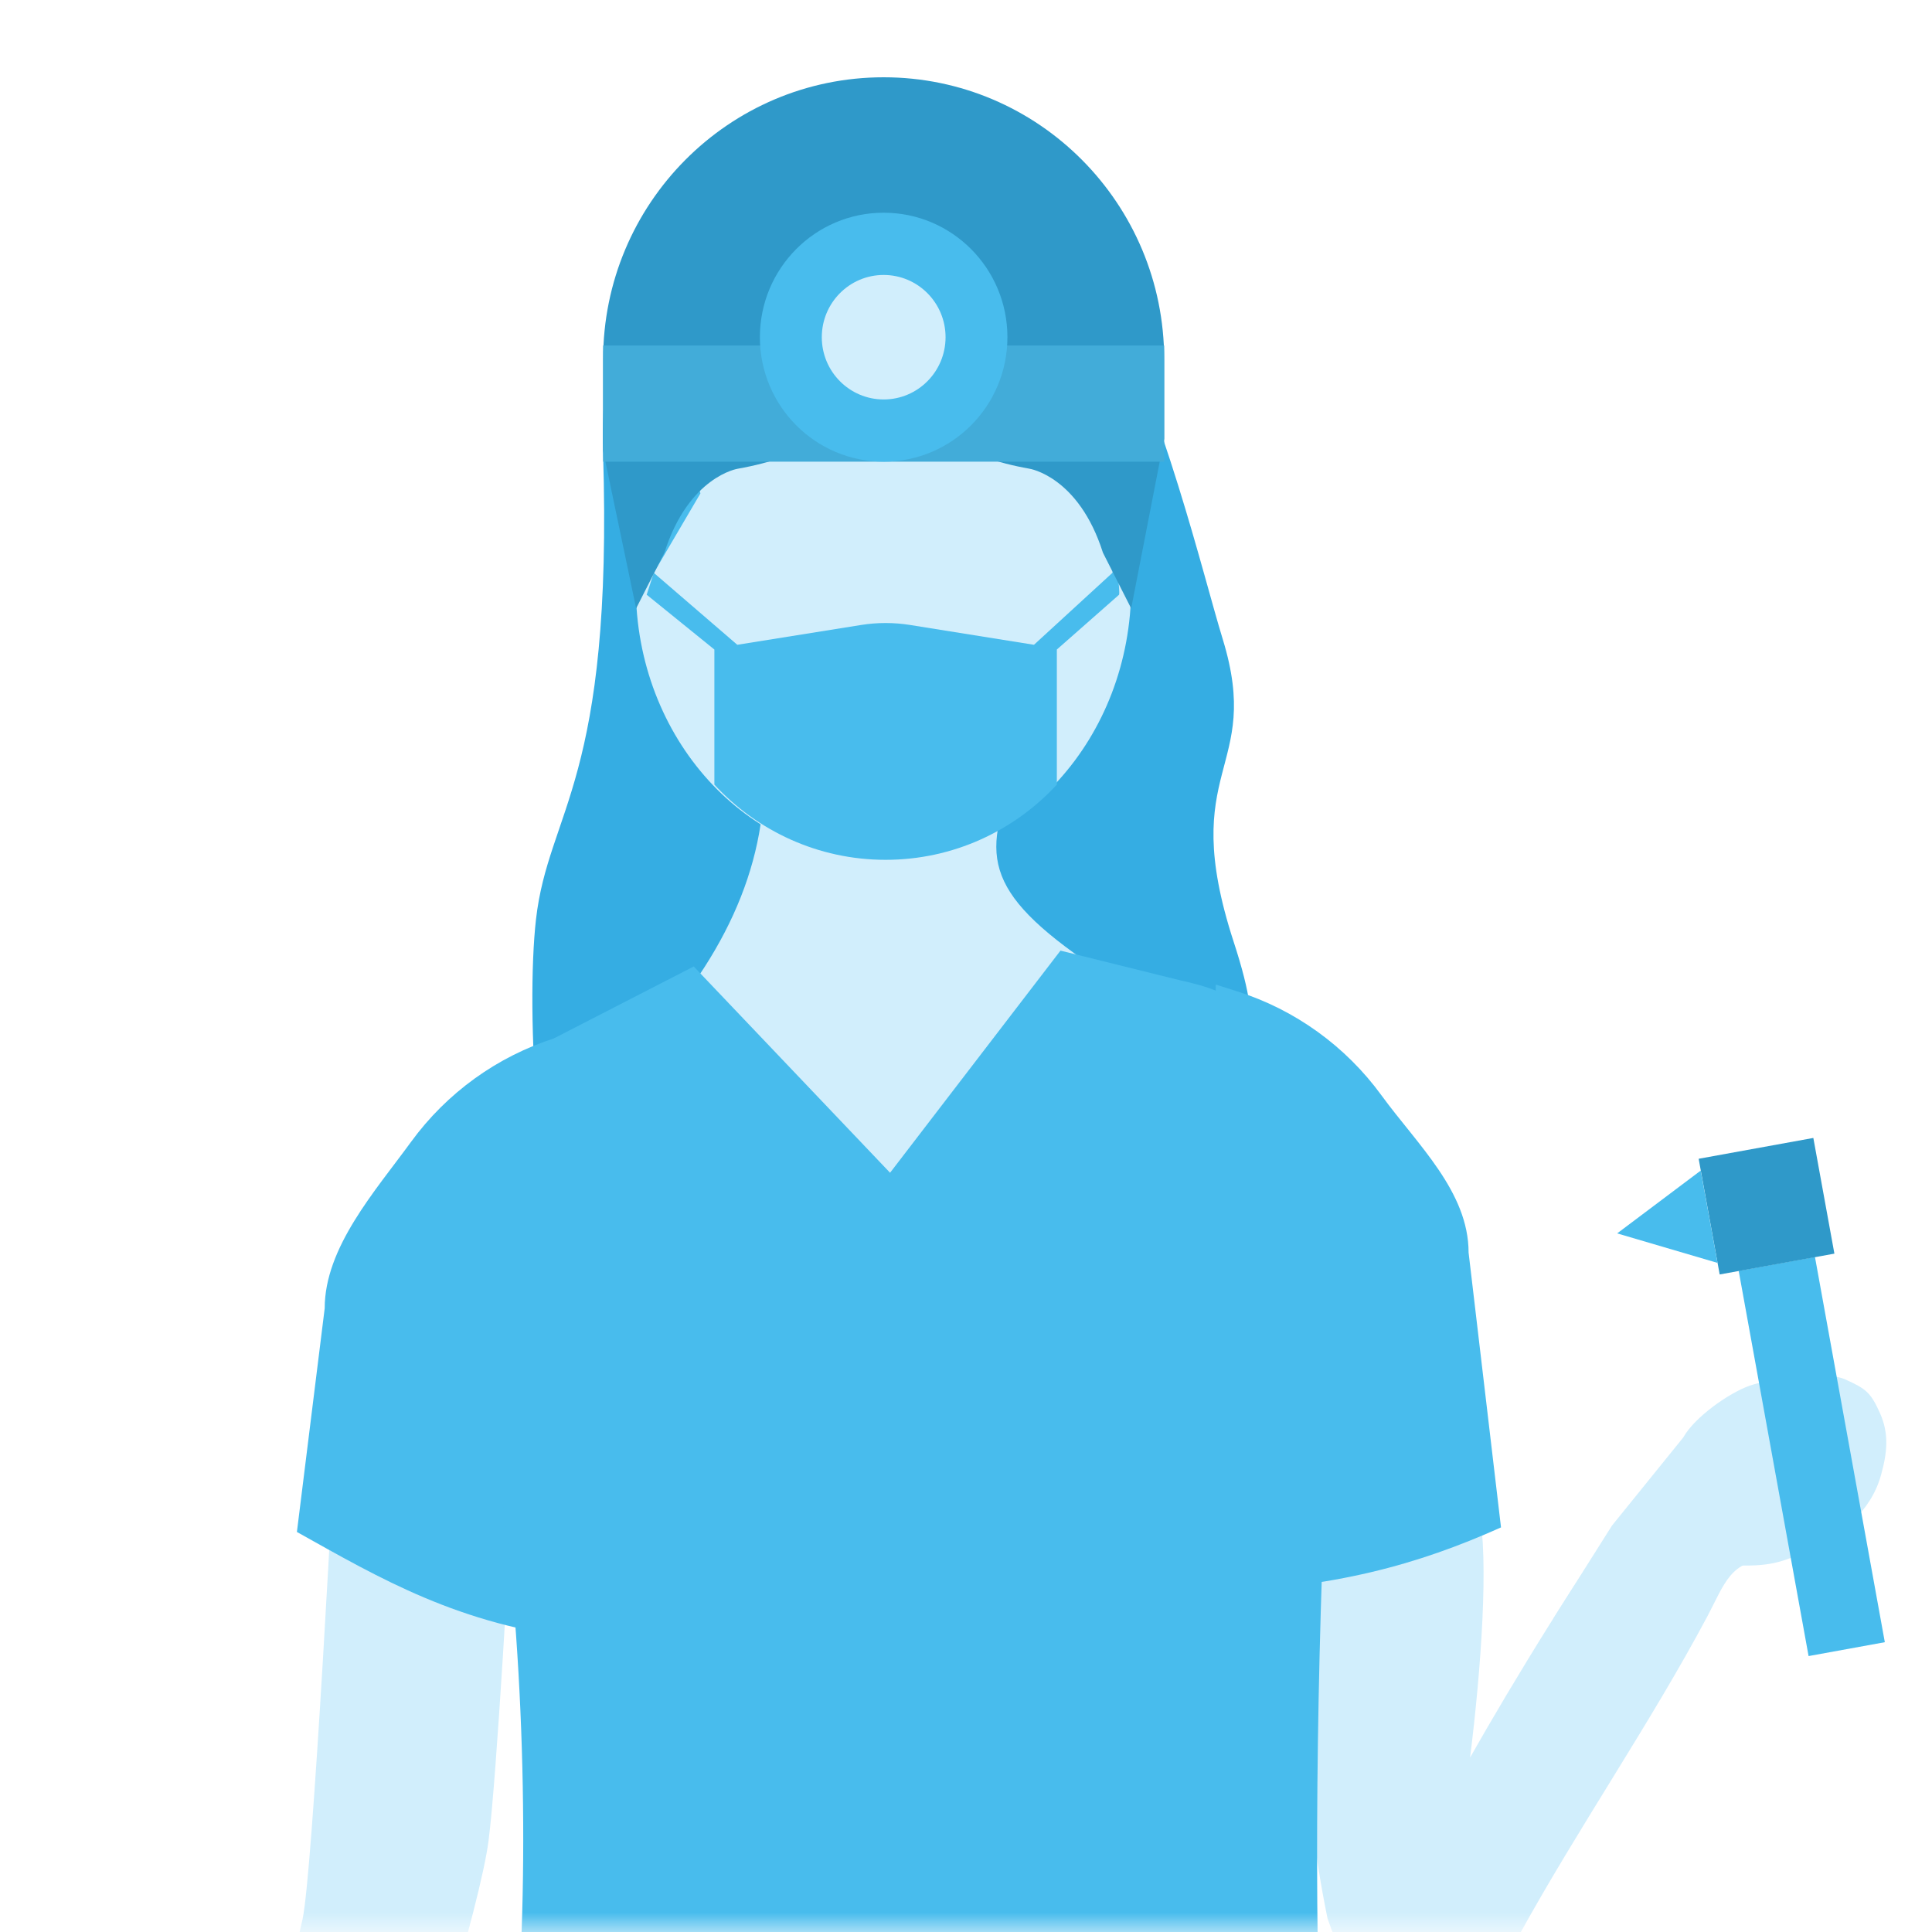 <svg width="50" height="50" viewBox="0 0 50 50" fill="none" xmlns="http://www.w3.org/2000/svg">
<mask id="mask0_96_379" style="mask-type:alpha" maskUnits="userSpaceOnUse" x="0" y="0" width="50" height="50">
<rect width="50" height="50" fill="#D9D9D9"/>
</mask>
<g mask="url(#mask0_96_379)">
<path d="M33.81 39.69C35.093 38.875 36.87 38.89 38.273 39.051C38.537 40.373 38.33 43.208 38.046 45.485C39.107 43.605 41.074 40.375 42.224 38.904C42.842 38.113 42.685 39.01 43.637 38.904C44.958 38.755 42.176 39.54 43.435 39.051C44.001 38.83 43.317 38.28 43.772 38.891C44.218 39.493 44.229 38.41 43.907 38.978C42.998 40.576 41.277 36.718 45.795 40.403C44.81 40.314 44.615 41.023 44.193 41.819C42.708 44.609 40.829 47.326 39.306 50.098C38.643 51.307 38.039 51.872 36.684 51.762C35.362 51.655 34.861 51.125 34.356 49.647C34.043 48.117 33.511 45.003 33.81 39.69Z" fill="#D1EEFC"/>
<path d="M48.68 38.175C48.419 39.122 47.639 39.731 46.83 40.106C46.117 40.437 45.798 40.559 44.739 40.504L41.718 45.049L40.198 41.891L41.718 39.482L43.562 37.202C43.849 36.684 44.742 36.049 45.283 35.861C45.825 35.673 47.23 35.462 47.754 35.699C48.277 35.935 48.409 36.025 48.652 36.567C48.894 37.109 48.841 37.6 48.68 38.175Z" fill="#D1EEFC"/>
<path d="M7.83 49.669C8.088 48.476 8.623 38.488 8.858 33.644L13.329 37.285C13.189 40.053 12.855 45.999 12.643 47.643C12.43 49.287 10.786 54.74 9.762 57.301L5.892 57.301C6.444 55.376 7.572 50.861 7.83 49.669Z" fill="#D1EEFC"/>
<path d="M15.607 11.708C15.43 6.011 18.88 4.245 21.409 4.324C27.725 -0.135 30.596 13.12 31.645 16.544C32.694 19.966 30.445 19.823 31.928 24.376C32.803 27.06 32.331 27.444 31.04 28.743C30.556 29.23 32.735 32.166 30.071 32.874C29.357 33.064 24.824 35.471 20.708 38.539C16.591 41.608 16.572 34.082 15.057 32.874C13.875 31.931 13.606 26.126 13.871 23.796C14.194 20.963 15.873 20.238 15.607 11.708Z" fill="#35ADE3"/>
<path d="M22.865 22.264C26.405 22.264 29.275 19.097 29.275 15.191C29.275 11.284 26.405 7.102 22.865 7.102C19.325 7.102 16.455 11.284 16.455 15.191C16.455 19.097 19.325 22.264 22.865 22.264Z" fill="#D1EEFC"/>
<path d="M15.074 42.417C11.879 42.058 9.841 40.852 7.684 39.647L8.403 33.86C8.403 32.283 9.709 30.826 10.636 29.554C11.563 28.282 12.869 27.34 14.364 26.865L14.924 26.687L15.074 42.417Z" fill="#48BCED"/>
<path d="M31.314 41.211C34.531 41.097 36.688 40.494 38.846 39.529L38.007 32.417C38.007 30.839 36.679 29.619 35.752 28.347C34.825 27.075 33.519 26.133 32.024 25.658L31.464 25.48L31.314 41.211Z" fill="#48BCED"/>
<path d="M26.427 39.317L19.51 39.317L17.931 25.477C19.615 23.09 20.162 20.597 19.51 17.99L26.427 19.74C25.361 22.081 25.39 23.046 28.307 25.024L26.427 39.317Z" fill="#D1EEFC"/>
<path d="M34.628 57.327C34.667 57.437 19.793 57.327 12.375 57.327C13.989 54.639 14.139 38.833 11.471 32.002C11.246 31.138 11.32 30.226 11.68 29.407C12.041 28.588 12.678 27.753 13.475 27.316L17.954 25.012L23.035 30.351L27.445 24.602L30.549 25.372C31.265 25.528 31.873 25.718 32.356 26.255C32.838 26.792 35.013 27.648 35.076 28.358C33.973 36.819 33.746 54.801 34.628 57.327Z" fill="#48BCED"/>
<path d="M28.789 11.92C28.277 11.92 28.91 14.325 28.789 14.825L26.759 16.687L23.552 16.174C23.133 16.107 22.706 16.107 22.287 16.174L19.081 16.687L16.92 14.825L18.127 12.769C18.005 12.269 17.562 11.92 17.05 11.92L16.877 11.92L16.877 12.527L17.05 12.527C17.283 12.527 17.484 12.686 17.54 12.913L16.736 15.391L18.488 16.81L18.488 20.306C19.593 21.502 21.17 22.252 22.919 22.252C24.669 22.252 26.246 21.502 27.351 20.306L27.351 16.81L28.962 15.391C29.017 15.164 28.556 12.527 28.789 12.527L28.962 12.527L28.962 11.92L28.789 11.92Z" fill="#48BCED"/>
<path d="M22.869 9.302C22.869 9.302 23.189 11.522 26.641 12.13C26.641 12.13 27.914 12.323 28.544 14.304L29.275 15.746L30.129 11.353L30.129 11.665L30.129 9.302C30.129 5.269 26.878 2 22.869 2C18.86 2 15.609 5.269 15.609 9.302L15.609 11.665L16.463 15.746L17.195 14.304C17.825 12.323 19.097 12.13 19.097 12.13C22.549 11.522 22.869 9.302 22.869 9.302Z" fill="#2F99C9"/>
<path d="M30.129 8.941L15.609 8.941L15.609 11.948L30.129 11.948L30.129 8.941Z" fill="#42ACD9"/>
<path d="M22.869 11.948C24.638 11.948 26.072 10.506 26.072 8.727C26.072 6.947 24.638 5.505 22.869 5.505C21.1 5.505 19.666 6.947 19.666 8.727C19.666 10.506 21.1 11.948 22.869 11.948Z" fill="#48BCED"/>
<path d="M22.869 10.338C23.754 10.338 24.471 9.616 24.471 8.727C24.471 7.837 23.754 7.116 22.869 7.116C21.985 7.116 21.268 7.837 21.268 8.727C21.268 9.616 21.985 10.338 22.869 10.338Z" fill="#D1EEFC"/>
<path d="M44.997 32.889L46.806 42.859L48.779 42.5L46.971 32.53L44.997 32.889Z" fill="#48BCED"/>
<path d="M43.961 29.989L44.505 32.983L47.474 32.444L46.929 29.45L43.961 29.989Z" fill="#2F99C9"/>
<path d="M41.852 31.92L44.45 32.684L44.014 30.295L41.852 31.92Z" fill="#48BCED"/>
</g>
</svg>
